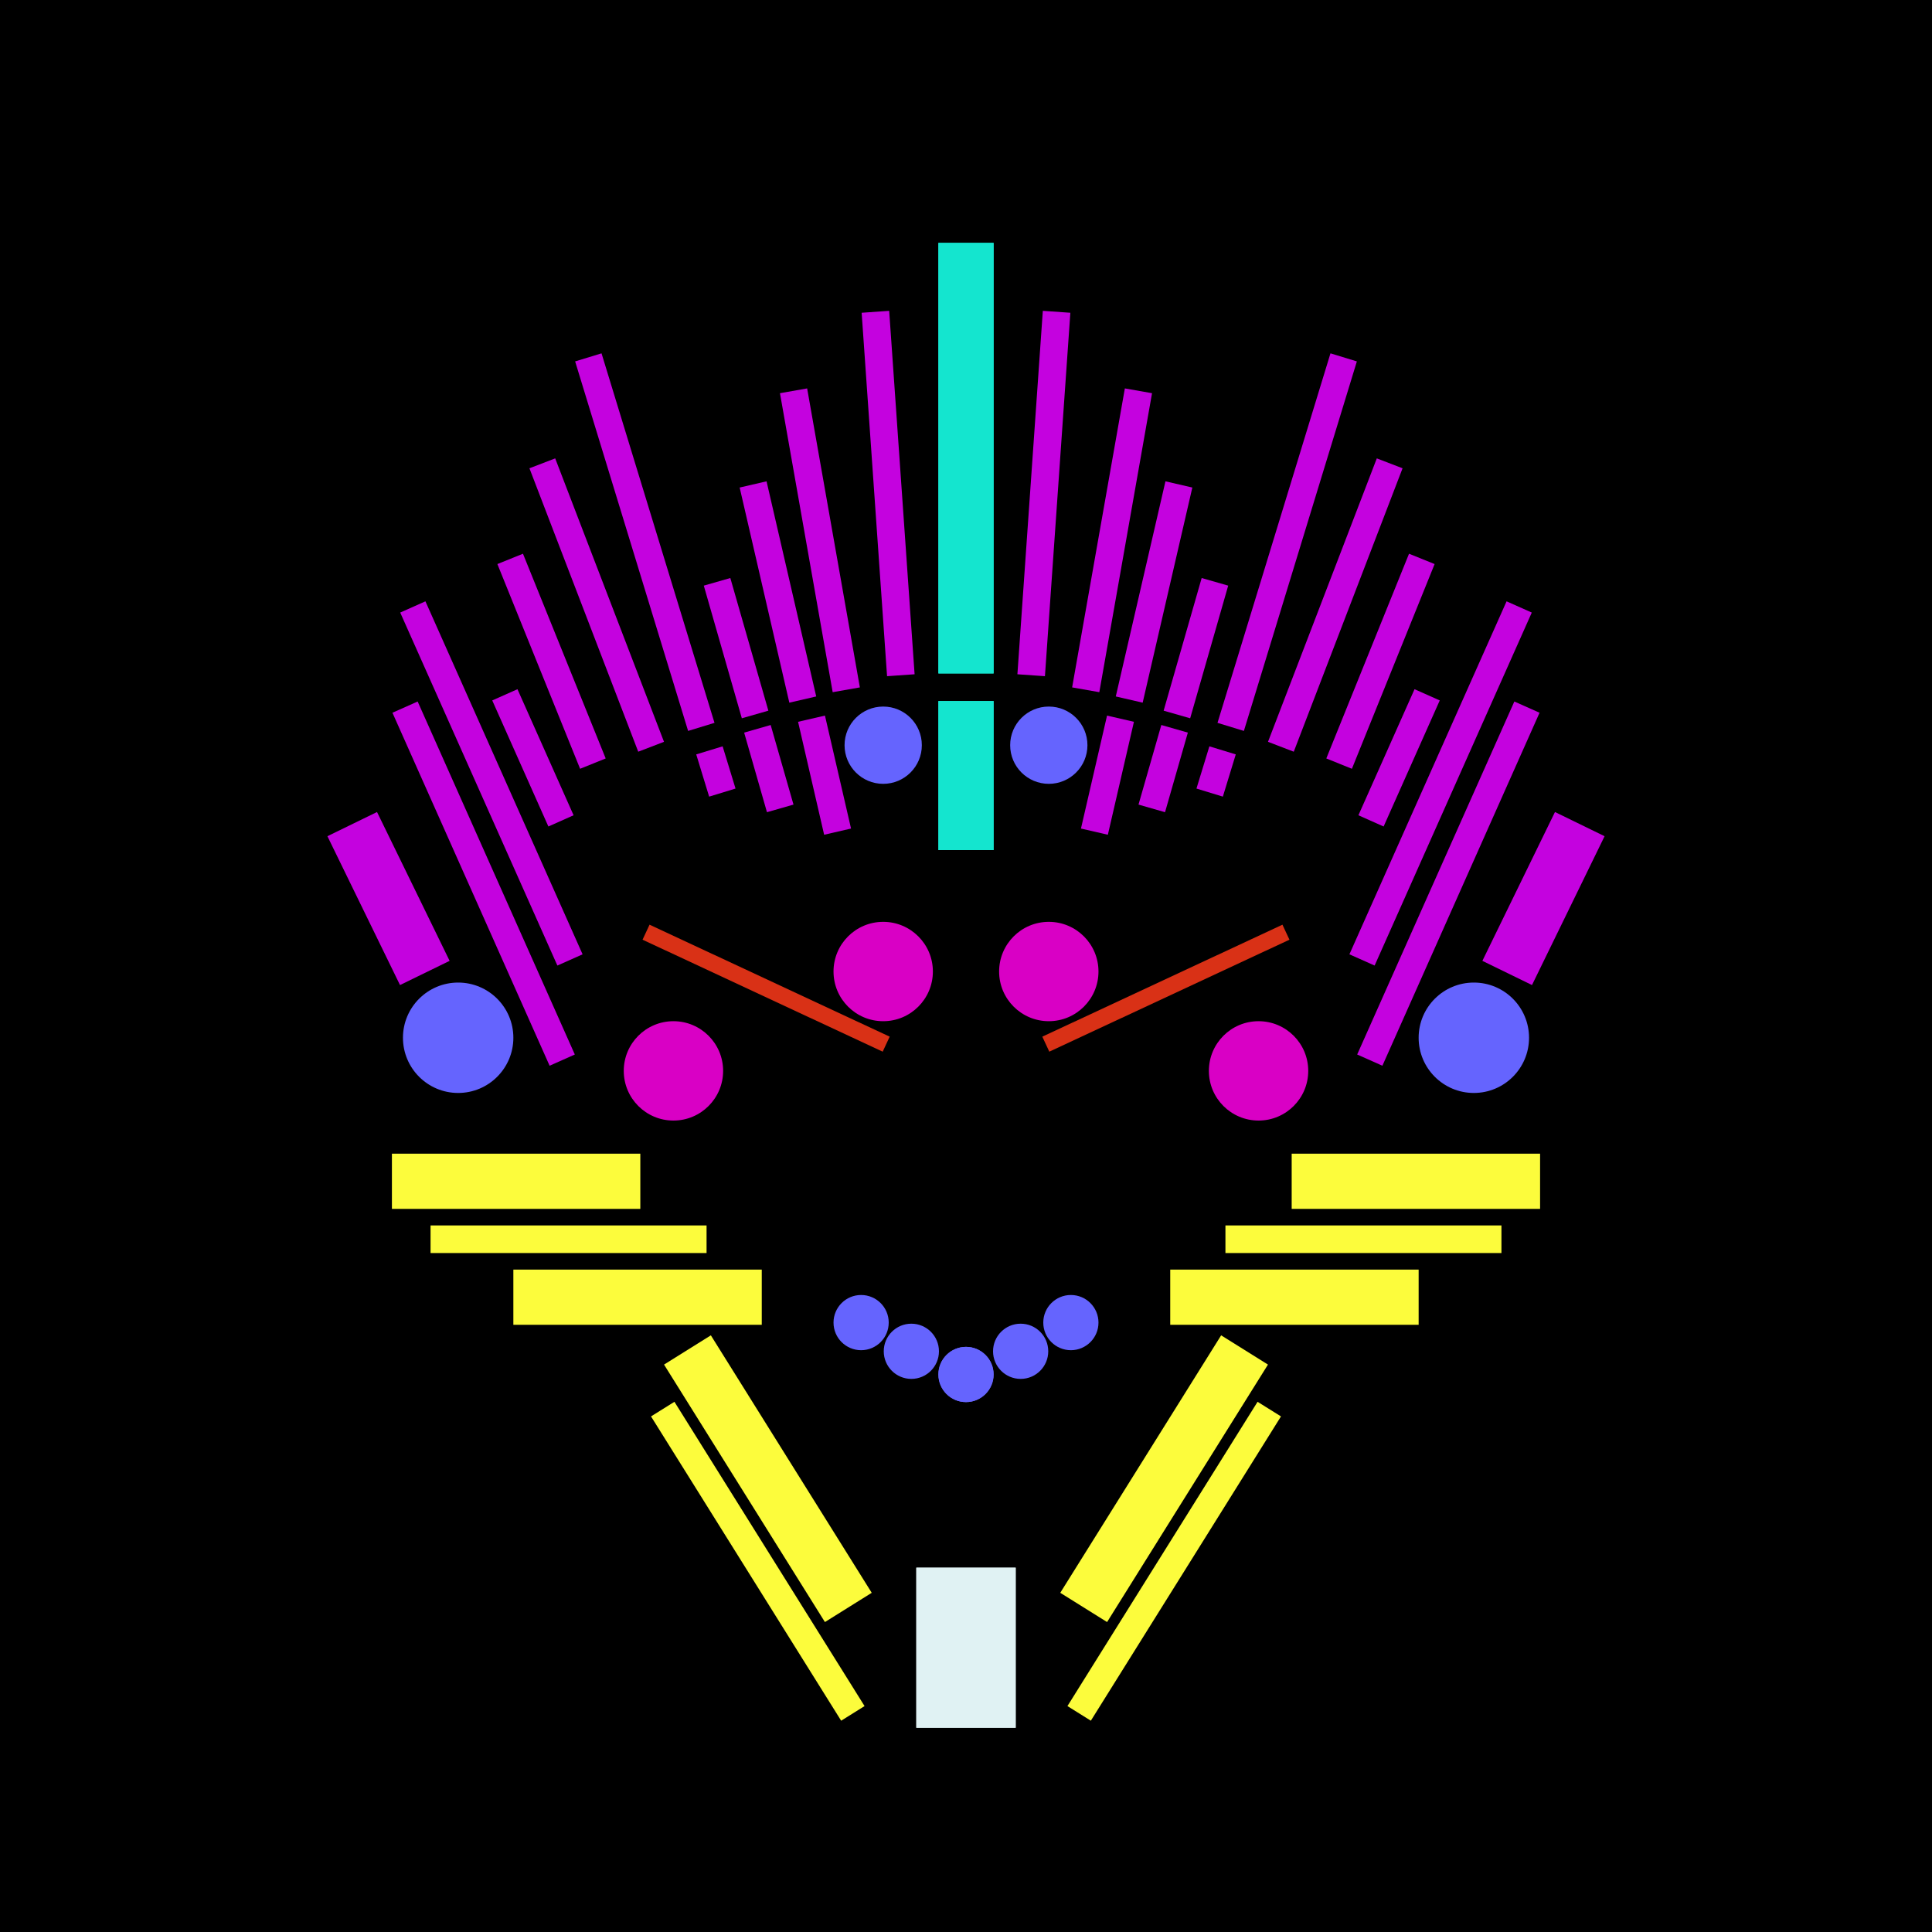 <svg xmlns='http://www.w3.org/2000/svg' preserveAspectRatio='xMinYMin meet' viewBox='0 0 350 350'> <filter id='neon' y='-2' x='-1' width='350' height='350'><feDropShadow flood-color='#3f285e' dx='0' dy='5' flood-opacity='1' stdDeviation='2' result='shadow'/><feOffset in='StrokePaint' dx='0' dy='2' result='offStrPnt'/><feFlood flood-color='#E0F2F3' flood-opacity='0.2' result='flood1' /><feOffset in='SourceGraphic' dx='0' dy='-1' result='offFlood'/><feOffset in='SourceGraphic' dx='0' dy='3' result='offShadow'/><feComposite in='flood1' in2='offFlood' operator='in'  result='cmpFlood' /><feComposite in='shadow' in2='offShadow' operator='in'  result='cmpSha' /><feGaussianBlur in='offStrPnt' stdDeviation='3.5' result='bStrokeP'/><feGaussianBlur in='cmpFlood' stdDeviation='0.8' result='bFlood'/><feGaussianBlur in='cmpSha' stdDeviation='0.4' result='bShadow'/><feMerge><feMergeNode in='bStrokeP'/><feMergeNode in='SourceGraphic'/><feMergeNode in='bFlood'/><feMergeNode in='bshadow'/></feMerge></filter><rect width='100%'  height='100%' fill='#000000'/> <g filter='url(#neon)' ><rect x='166' y= '280' width='18 ' height=  '29 '  fill= '#E0F2F3' /><rect x='135' y= '237' width='10 ' height=  '55 '  fill= '#fcfc3c' transform = '  translate( 398 , 414 ) rotate ( 148)'  /><rect x='70 ' y= '205' width='45 ' height=  '10 '  fill= '#fcfc3c' transform = '  translate( 186 , 420 ) rotate ( -180  )'  /><rect x='78 ' y= '218' width='50 ' height=  '5  '  fill= '#fcfc3c' transform = '  translate( 206 , 441 ) rotate ( -180  )'  /><rect x='93 ' y= '226' width='45 ' height=  '10 '  fill= '#fcfc3c' transform = '  translate( 231 , 462 ) rotate ( -180  )'  /><rect x='135' y= '247' width='5  ' height=  '65 '  fill= '#fcfc3c' transform = '  translate( 402 , 443 ) rotate ( 148)'  /><rect x='166' y= '280' width='18 ' height=  '29 '  fill= '#E0F2F3' transform= 'scale(-1,1) translate(-350,0)'/><rect x='135' y= '237' width='10 ' height=  '55 '  fill= '#fcfc3c' transform = ' scale(-1,1)  translate(-350,0) translate( 398 , 414 ) rotate ( 148)'  /><rect x='70 ' y= '205' width='45 ' height=  '10 '  fill= '#fcfc3c' transform = ' scale(-1,1)  translate(-350,0) translate( 186 , 420 ) rotate ( -180  )'  /><rect x='78 ' y= '218' width='50 ' height=  '5  '  fill= '#fcfc3c' transform = ' scale(-1,1)  translate(-350,0) translate( 206 , 441 ) rotate ( -180  )'  /><rect x='93 ' y= '226' width='45 ' height=  '10 '  fill= '#fcfc3c' transform = ' scale(-1,1)  translate(-350,0) translate( 231 , 462 ) rotate ( -180  )'  /><rect x='135' y= '247' width='5  ' height=  '65 '  fill= '#fcfc3c' transform = ' scale(-1,1)  translate(-350,0) translate( 402 , 443 ) rotate ( 148)'  /><rect x='170' y= '40 ' width='10 ' height=  '78 '  fill= '#14e5cf' /><rect x='170' y= '123' width='10 ' height=  '27 '  fill= '#14e5cf' /><rect x='147' y= '66 ' width='5  ' height=  '55 '  fill= '#c402df' transform = '  translate( 312 , 160 ) rotate ( 170)'  /><rect x='158' y= '53 ' width='5  ' height=  '66 '  fill= '#c402df' transform = '  translate( 327 , 160 ) rotate ( 176)'  /><rect x='138' y= '83 ' width='5  ' height=  '40 '  fill= '#c402df' transform = '  translate( 301 , 172 ) rotate ( 167)'  /><rect x='146' y= '127' width='5  ' height=  '21 '  fill= '#c402df' transform = '  translate( 325 , 237 ) rotate ( 167)'  /><rect x='130' y= '101' width='5  ' height=  '25 '  fill= '#c402df' transform = '  translate( 292 , 186 ) rotate ( 164)'  /><rect x='137' y= '129' width='5  ' height=  '15 '  fill= '#c402df' transform = '  translate( 311 , 228 ) rotate ( 164)'  /><rect x='114' y= '60 ' width='5  ' height=  '70 '  fill= '#c402df' transform = '  translate( 256 , 151 ) rotate ( 163)'  /><rect x='127' y= '131' width='5  ' height=  '8  '  fill= '#c402df' transform = '  translate( 293 , 227 ) rotate ( 163)'  /><rect x='97 ' y= '97 ' width='5  ' height=  '40 '  fill= '#c402df' transform = '  translate( 236 , 187 ) rotate ( 158)'  /><rect x='94 ' y= '121' width='5  ' height=  '25 '  fill= '#c402df' transform = '  translate( 239 , 216 ) rotate ( 156)'  /><rect x='86 ' y= '103' width='5  ' height=  '70 '  fill= '#c402df' transform = '  translate( 226 , 228 ) rotate ( 156)'  /><rect x='85 ' y= '121' width='5  ' height=  '70 '  fill= '#c402df' transform = '  translate( 231 , 263 ) rotate ( 156)'  /><rect x='65 ' y= '144' width='10 ' height=  '30 '  fill= '#c402df' transform = '  translate( 203 , 271 ) rotate ( 154)'  /><rect x='106' y= '78 ' width='5  ' height=  '55 '  fill= '#c402df' transform = '  translate( -31 , 46  ) rotate ( -21)'  /><circle cx='83 ' cy='184' r ='10 '  fill= '#6564FE' /><circle cx='160' cy='131' r ='7  '  fill= '#6564FE' /><rect x='170' y= '40 ' width='10 ' height=  '78 '  fill= '#14e5cf' transform= 'scale(-1,1) translate(-350,0)'/><rect x='170' y= '123' width='10 ' height=  '27 '  fill= '#14e5cf' transform= 'scale(-1,1) translate(-350,0)'/><rect x='147' y= '66 ' width='5  ' height=  '55 '  fill= '#c402df' transform = ' scale(-1,1)  translate(-350,0) translate( 312 , 160 ) rotate ( 170)'  /><rect x='158' y= '53 ' width='5  ' height=  '66 '  fill= '#c402df' transform = ' scale(-1,1)  translate(-350,0) translate( 327 , 160 ) rotate ( 176)'  /><rect x='138' y= '83 ' width='5  ' height=  '40 '  fill= '#c402df' transform = ' scale(-1,1)  translate(-350,0) translate( 301 , 172 ) rotate ( 167)'  /><rect x='146' y= '127' width='5  ' height=  '21 '  fill= '#c402df' transform = ' scale(-1,1)  translate(-350,0) translate( 325 , 237 ) rotate ( 167)'  /><rect x='130' y= '101' width='5  ' height=  '25 '  fill= '#c402df' transform = ' scale(-1,1)  translate(-350,0) translate( 292 , 186 ) rotate ( 164)'  /><rect x='137' y= '129' width='5  ' height=  '15 '  fill= '#c402df' transform = ' scale(-1,1)  translate(-350,0) translate( 311 , 228 ) rotate ( 164)'  /><rect x='114' y= '60 ' width='5  ' height=  '70 '  fill= '#c402df' transform = ' scale(-1,1)  translate(-350,0) translate( 256 , 151 ) rotate ( 163)'  /><rect x='127' y= '131' width='5  ' height=  '8  '  fill= '#c402df' transform = ' scale(-1,1)  translate(-350,0) translate( 293 , 227 ) rotate ( 163)'  /><rect x='97 ' y= '97 ' width='5  ' height=  '40 '  fill= '#c402df' transform = ' scale(-1,1)  translate(-350,0) translate( 236 , 187 ) rotate ( 158)'  /><rect x='94 ' y= '121' width='5  ' height=  '25 '  fill= '#c402df' transform = ' scale(-1,1)  translate(-350,0) translate( 239 , 216 ) rotate ( 156)'  /><rect x='86 ' y= '103' width='5  ' height=  '70 '  fill= '#c402df' transform = ' scale(-1,1)  translate(-350,0) translate( 226 , 228 ) rotate ( 156)'  /><rect x='85 ' y= '121' width='5  ' height=  '70 '  fill= '#c402df' transform = ' scale(-1,1)  translate(-350,0) translate( 231 , 263 ) rotate ( 156)'  /><rect x='65 ' y= '144' width='10 ' height=  '30 '  fill= '#c402df' transform = ' scale(-1,1)  translate(-350,0) translate( 203 , 271 ) rotate ( 154)'  /><rect x='106' y= '78 ' width='5  ' height=  '55 '  fill= '#c402df' transform = ' scale(-1,1)  translate(-350,0) translate( -31 , 46  ) rotate ( -21)'  /><circle cx='83 ' cy='184' r ='10 '  fill= '#6564FE' transform= 'scale(-1,1) translate(-350,0)'/><circle cx='160' cy='131' r ='7  '  fill= '#6564FE' transform= 'scale(-1,1) translate(-350,0)'/><circle cx='175' cy='245' r ='5  '  fill= '#6564FE' /><circle cx='165.1 ' cy='240.8 ' r ='5  '  fill= '#6564FE' /><circle cx='156' cy='235.6 ' r ='5  '  fill= '#6564FE' /><circle cx='175' cy='245' r ='5  '  fill= '#6564FE' transform= 'scale(-1,1) translate(-350,0)'/><circle cx='165.1 ' cy='240.8 ' r ='5  '  fill= '#6564FE' transform= 'scale(-1,1) translate(-350,0)'/><circle cx='156' cy='235.6 ' r ='5  '  fill= '#6564FE' transform= 'scale(-1,1) translate(-350,0)'/></g><g fill-opacity='0.85'><rect x='133' y= '154' width='3  ' height=  '48 '  fill= '#FF3A1A' filter='url(#neon)'  transform = '  translate( -83 , 224 ) rotate ( -65)'  /><circle cx='160' cy='172' r ='9  '  fill= '#FF00E7' filter='url(#neon)'  /><circle cx='122' cy='190' r ='9  '  fill= '#FF00E7' filter='url(#neon)'  /><rect x='133' y= '154' width='3  ' height=  '48 '  fill= '#FF3A1A' filter='url(#neon)'  transform = ' scale(-1,1)  translate(-350,0) translate( -83 , 224 ) rotate ( -65)'  /><circle cx='160' cy='172' r ='9  '  fill= '#FF00E7' filter='url(#neon)'  transform= 'scale(-1,1) translate(-350,0)'/><circle cx='122' cy='190' r ='9  '  fill= '#FF00E7' filter='url(#neon)'  transform= 'scale(-1,1) translate(-350,0)'/></g></svg>